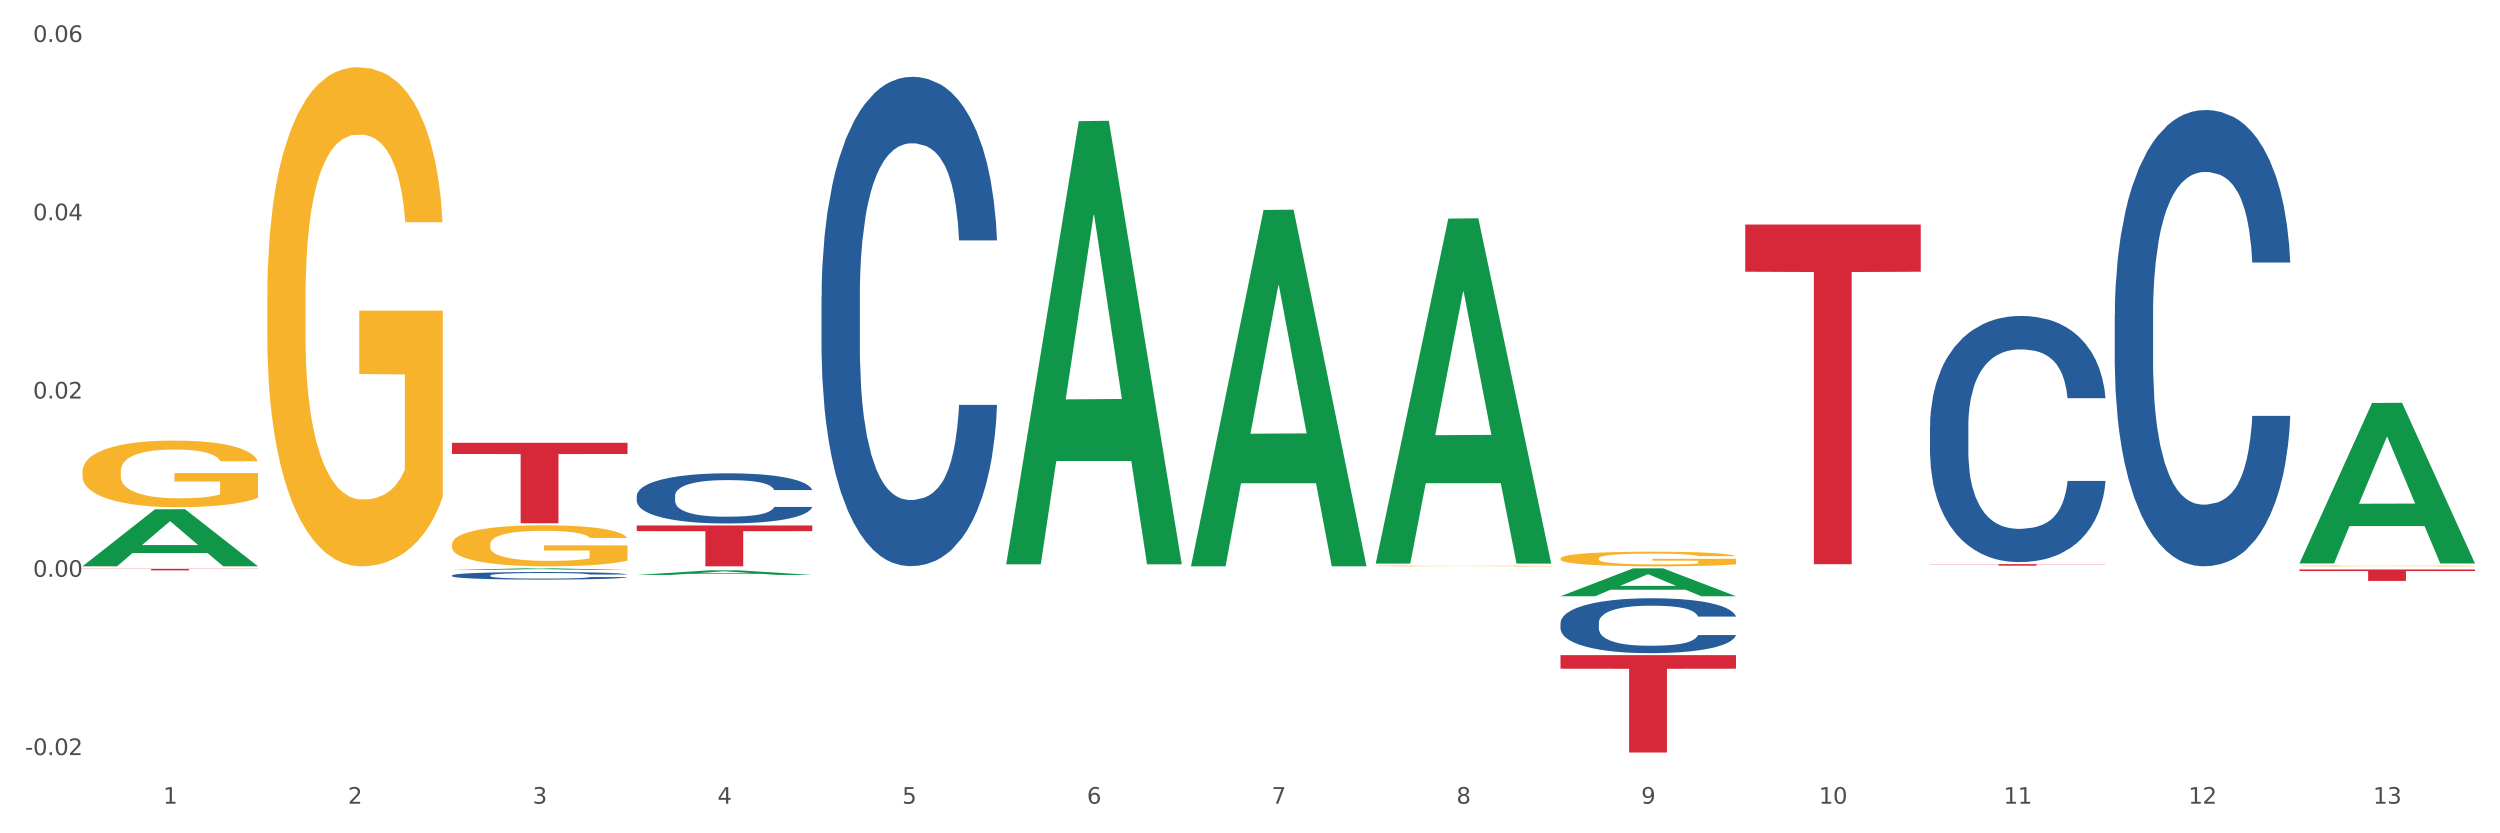 <?xml version="1.0" encoding="utf-8" standalone="no"?>
<!DOCTYPE svg PUBLIC "-//W3C//DTD SVG 1.1//EN"
  "http://www.w3.org/Graphics/SVG/1.1/DTD/svg11.dtd">
<svg xmlns:xlink="http://www.w3.org/1999/xlink" width="1080pt" height="360pt" viewBox="0 0 1080 360" xmlns="http://www.w3.org/2000/svg" version="1.1">
 <rect x="0" y="0" width="1080" height="360" fill="#333333" stroke="none"/>
 <defs>
  <style type="text/css">*{stroke-linejoin: round; stroke-linecap: butt}</style>
 </defs>
 <g id="figure_1">
  <g id="patch_1">
   <path d="M 0 360 
L 1080 360 
L 1080 0 
L 0 0 
z
" style="fill: #ffffff; stroke: #ffffff; stroke-linejoin: miter"/>
  </g>
  <g id="axes_1">
   <g id="matplotlib.axis_1">
    <g id="xtick_1">
     <g id="text_1">
      <!-- 1 -->
      <g style="fill: #4d4d4d" transform="translate(70.495 347.204) scale(0.096 -0.096)">
       <defs>
        <path id="DejaVuSans-31" d="M 794 531 
L 1825 531 
L 1825 4091 
L 703 3866 
L 703 4441 
L 1819 4666 
L 2450 4666 
L 2450 531 
L 3481 531 
L 3481 0 
L 794 0 
L 794 531 
z
" transform="scale(0.016)"/>
       </defs>
       <use xlink:href="#DejaVuSans-31"/>
      </g>
     </g>
    </g>
    <g id="xtick_2">
     <g id="text_2">
      <!-- 2 -->
      <g style="fill: #4d4d4d" transform="translate(150.307 347.204) scale(0.096 -0.096)">
       <defs>
        <path id="DejaVuSans-32" d="M 1228 531 
L 3431 531 
L 3431 0 
L 469 0 
L 469 531 
Q 828 903 1448 1529 
Q 2069 2156 2228 2338 
Q 2531 2678 2651 2914 
Q 2772 3150 2772 3378 
Q 2772 3750 2511 3984 
Q 2250 4219 1831 4219 
Q 1534 4219 1204 4116 
Q 875 4013 500 3803 
L 500 4441 
Q 881 4594 1212 4672 
Q 1544 4750 1819 4750 
Q 2544 4750 2975 4387 
Q 3406 4025 3406 3419 
Q 3406 3131 3298 2873 
Q 3191 2616 2906 2266 
Q 2828 2175 2409 1742 
Q 1991 1309 1228 531 
z
" transform="scale(0.016)"/>
       </defs>
       <use xlink:href="#DejaVuSans-32"/>
      </g>
     </g>
    </g>
    <g id="xtick_3">
     <g id="text_3">
      <!-- 3 -->
      <g style="fill: #4d4d4d" transform="translate(230.118 347.204) scale(0.096 -0.096)">
       <defs>
        <path id="DejaVuSans-33" d="M 2597 2516 
Q 3050 2419 3304 2112 
Q 3559 1806 3559 1356 
Q 3559 666 3084 287 
Q 2609 -91 1734 -91 
Q 1441 -91 1130 -33 
Q 819 25 488 141 
L 488 750 
Q 750 597 1062 519 
Q 1375 441 1716 441 
Q 2309 441 2620 675 
Q 2931 909 2931 1356 
Q 2931 1769 2642 2001 
Q 2353 2234 1838 2234 
L 1294 2234 
L 1294 2753 
L 1863 2753 
Q 2328 2753 2575 2939 
Q 2822 3125 2822 3475 
Q 2822 3834 2567 4026 
Q 2313 4219 1838 4219 
Q 1578 4219 1281 4162 
Q 984 4106 628 3988 
L 628 4550 
Q 988 4650 1302 4700 
Q 1616 4750 1894 4750 
Q 2613 4750 3031 4423 
Q 3450 4097 3450 3541 
Q 3450 3153 3228 2886 
Q 3006 2619 2597 2516 
z
" transform="scale(0.016)"/>
       </defs>
       <use xlink:href="#DejaVuSans-33"/>
      </g>
     </g>
    </g>
    <g id="xtick_4">
     <g id="text_4">
      <!-- 4 -->
      <g style="fill: #4d4d4d" transform="translate(309.93 347.204) scale(0.096 -0.096)">
       <defs>
        <path id="DejaVuSans-34" d="M 2419 4116 
L 825 1625 
L 2419 1625 
L 2419 4116 
z
M 2253 4666 
L 3047 4666 
L 3047 1625 
L 3713 1625 
L 3713 1100 
L 3047 1100 
L 3047 0 
L 2419 0 
L 2419 1100 
L 313 1100 
L 313 1709 
L 2253 4666 
z
" transform="scale(0.016)"/>
       </defs>
       <use xlink:href="#DejaVuSans-34"/>
      </g>
     </g>
    </g>
    <g id="xtick_5">
     <g id="text_5">
      <!-- 5 -->
      <g style="fill: #4d4d4d" transform="translate(389.742 347.204) scale(0.096 -0.096)">
       <defs>
        <path id="DejaVuSans-35" d="M 691 4666 
L 3169 4666 
L 3169 4134 
L 1269 4134 
L 1269 2991 
Q 1406 3038 1543 3061 
Q 1681 3084 1819 3084 
Q 2600 3084 3056 2656 
Q 3513 2228 3513 1497 
Q 3513 744 3044 326 
Q 2575 -91 1722 -91 
Q 1428 -91 1123 -41 
Q 819 9 494 109 
L 494 744 
Q 775 591 1075 516 
Q 1375 441 1709 441 
Q 2250 441 2565 725 
Q 2881 1009 2881 1497 
Q 2881 1984 2565 2268 
Q 2250 2553 1709 2553 
Q 1456 2553 1204 2497 
Q 953 2441 691 2322 
L 691 4666 
z
" transform="scale(0.016)"/>
       </defs>
       <use xlink:href="#DejaVuSans-35"/>
      </g>
     </g>
    </g>
    <g id="xtick_6">
     <g id="text_6">
      <!-- 6 -->
      <g style="fill: #4d4d4d" transform="translate(469.554 347.204) scale(0.096 -0.096)">
       <defs>
        <path id="DejaVuSans-36" d="M 2113 2584 
Q 1688 2584 1439 2293 
Q 1191 2003 1191 1497 
Q 1191 994 1439 701 
Q 1688 409 2113 409 
Q 2538 409 2786 701 
Q 3034 994 3034 1497 
Q 3034 2003 2786 2293 
Q 2538 2584 2113 2584 
z
M 3366 4563 
L 3366 3988 
Q 3128 4100 2886 4159 
Q 2644 4219 2406 4219 
Q 1781 4219 1451 3797 
Q 1122 3375 1075 2522 
Q 1259 2794 1537 2939 
Q 1816 3084 2150 3084 
Q 2853 3084 3261 2657 
Q 3669 2231 3669 1497 
Q 3669 778 3244 343 
Q 2819 -91 2113 -91 
Q 1303 -91 875 529 
Q 447 1150 447 2328 
Q 447 3434 972 4092 
Q 1497 4750 2381 4750 
Q 2619 4750 2861 4703 
Q 3103 4656 3366 4563 
z
" transform="scale(0.016)"/>
       </defs>
       <use xlink:href="#DejaVuSans-36"/>
      </g>
     </g>
    </g>
    <g id="xtick_7">
     <g id="text_7">
      <!-- 7 -->
      <g style="fill: #4d4d4d" transform="translate(549.365 347.204) scale(0.096 -0.096)">
       <defs>
        <path id="DejaVuSans-37" d="M 525 4666 
L 3525 4666 
L 3525 4397 
L 1831 0 
L 1172 0 
L 2766 4134 
L 525 4134 
L 525 4666 
z
" transform="scale(0.016)"/>
       </defs>
       <use xlink:href="#DejaVuSans-37"/>
      </g>
     </g>
    </g>
    <g id="xtick_8">
     <g id="text_8">
      <!-- 8 -->
      <g style="fill: #4d4d4d" transform="translate(629.177 347.204) scale(0.096 -0.096)">
       <defs>
        <path id="DejaVuSans-38" d="M 2034 2216 
Q 1584 2216 1326 1975 
Q 1069 1734 1069 1313 
Q 1069 891 1326 650 
Q 1584 409 2034 409 
Q 2484 409 2743 651 
Q 3003 894 3003 1313 
Q 3003 1734 2745 1975 
Q 2488 2216 2034 2216 
z
M 1403 2484 
Q 997 2584 770 2862 
Q 544 3141 544 3541 
Q 544 4100 942 4425 
Q 1341 4750 2034 4750 
Q 2731 4750 3128 4425 
Q 3525 4100 3525 3541 
Q 3525 3141 3298 2862 
Q 3072 2584 2669 2484 
Q 3125 2378 3379 2068 
Q 3634 1759 3634 1313 
Q 3634 634 3220 271 
Q 2806 -91 2034 -91 
Q 1263 -91 848 271 
Q 434 634 434 1313 
Q 434 1759 690 2068 
Q 947 2378 1403 2484 
z
M 1172 3481 
Q 1172 3119 1398 2916 
Q 1625 2713 2034 2713 
Q 2441 2713 2670 2916 
Q 2900 3119 2900 3481 
Q 2900 3844 2670 4047 
Q 2441 4250 2034 4250 
Q 1625 4250 1398 4047 
Q 1172 3844 1172 3481 
z
" transform="scale(0.016)"/>
       </defs>
       <use xlink:href="#DejaVuSans-38"/>
      </g>
     </g>
    </g>
    <g id="xtick_9">
     <g id="text_9">
      <!-- 9 -->
      <g style="fill: #4d4d4d" transform="translate(708.989 347.204) scale(0.096 -0.096)">
       <defs>
        <path id="DejaVuSans-39" d="M 703 97 
L 703 672 
Q 941 559 1184 500 
Q 1428 441 1663 441 
Q 2288 441 2617 861 
Q 2947 1281 2994 2138 
Q 2813 1869 2534 1725 
Q 2256 1581 1919 1581 
Q 1219 1581 811 2004 
Q 403 2428 403 3163 
Q 403 3881 828 4315 
Q 1253 4750 1959 4750 
Q 2769 4750 3195 4129 
Q 3622 3509 3622 2328 
Q 3622 1225 3098 567 
Q 2575 -91 1691 -91 
Q 1453 -91 1209 -44 
Q 966 3 703 97 
z
M 1959 2075 
Q 2384 2075 2632 2365 
Q 2881 2656 2881 3163 
Q 2881 3666 2632 3958 
Q 2384 4250 1959 4250 
Q 1534 4250 1286 3958 
Q 1038 3666 1038 3163 
Q 1038 2656 1286 2365 
Q 1534 2075 1959 2075 
z
" transform="scale(0.016)"/>
       </defs>
       <use xlink:href="#DejaVuSans-39"/>
      </g>
     </g>
    </g>
    <g id="xtick_10">
     <g id="text_10">
      <!-- 10 -->
      <g style="fill: #4d4d4d" transform="translate(785.746 347.204) scale(0.096 -0.096)">
       <defs>
        <path id="DejaVuSans-30" d="M 2034 4250 
Q 1547 4250 1301 3770 
Q 1056 3291 1056 2328 
Q 1056 1369 1301 889 
Q 1547 409 2034 409 
Q 2525 409 2770 889 
Q 3016 1369 3016 2328 
Q 3016 3291 2770 3770 
Q 2525 4250 2034 4250 
z
M 2034 4750 
Q 2819 4750 3233 4129 
Q 3647 3509 3647 2328 
Q 3647 1150 3233 529 
Q 2819 -91 2034 -91 
Q 1250 -91 836 529 
Q 422 1150 422 2328 
Q 422 3509 836 4129 
Q 1250 4750 2034 4750 
z
" transform="scale(0.016)"/>
       </defs>
       <use xlink:href="#DejaVuSans-31"/>
       <use xlink:href="#DejaVuSans-30" transform="translate(63.623 0)"/>
      </g>
     </g>
    </g>
    <g id="xtick_11">
     <g id="text_11">
      <!-- 11 -->
      <g style="fill: #4d4d4d" transform="translate(865.558 347.204) scale(0.096 -0.096)">
       <use xlink:href="#DejaVuSans-31"/>
       <use xlink:href="#DejaVuSans-31" transform="translate(63.623 0)"/>
      </g>
     </g>
    </g>
    <g id="xtick_12">
     <g id="text_12">
      <!-- 12 -->
      <g style="fill: #4d4d4d" transform="translate(945.37 347.204) scale(0.096 -0.096)">
       <use xlink:href="#DejaVuSans-31"/>
       <use xlink:href="#DejaVuSans-32" transform="translate(63.623 0)"/>
      </g>
     </g>
    </g>
    <g id="xtick_13">
     <g id="text_13">
      <!-- 13 -->
      <g style="fill: #4d4d4d" transform="translate(1025.181 347.204) scale(0.096 -0.096)">
       <use xlink:href="#DejaVuSans-31"/>
       <use xlink:href="#DejaVuSans-33" transform="translate(63.623 0)"/>
      </g>
     </g>
    </g>
    <g id="xtick_14"/>
    <g id="xtick_15"/>
    <g id="xtick_16"/>
    <g id="xtick_17"/>
    <g id="xtick_18"/>
    <g id="xtick_19"/>
    <g id="xtick_20"/>
    <g id="xtick_21"/>
    <g id="xtick_22"/>
    <g id="xtick_23"/>
    <g id="xtick_24"/>
    <g id="xtick_25"/>
   </g>
   <g id="matplotlib.axis_2">
    <g id="ytick_1">
     <g id="text_14">
      <!-- -0.02 -->
      <g style="fill: #4d4d4d" transform="translate(10.8 326.187) scale(0.096 -0.096)">
       <defs>
        <path id="DejaVuSans-2d" d="M 313 2009 
L 1997 2009 
L 1997 1497 
L 313 1497 
L 313 2009 
z
" transform="scale(0.016)"/>
        <path id="DejaVuSans-2e" d="M 684 794 
L 1344 794 
L 1344 0 
L 684 0 
L 684 794 
z
" transform="scale(0.016)"/>
       </defs>
       <use xlink:href="#DejaVuSans-2d"/>
       <use xlink:href="#DejaVuSans-30" transform="translate(36.084 0)"/>
       <use xlink:href="#DejaVuSans-2e" transform="translate(99.707 0)"/>
       <use xlink:href="#DejaVuSans-30" transform="translate(131.494 0)"/>
       <use xlink:href="#DejaVuSans-32" transform="translate(195.117 0)"/>
      </g>
     </g>
    </g>
    <g id="ytick_2">
     <g id="text_15">
      <!-- 0.00 -->
      <g style="fill: #4d4d4d" transform="translate(14.264 249.174) scale(0.096 -0.096)">
       <use xlink:href="#DejaVuSans-30"/>
       <use xlink:href="#DejaVuSans-2e" transform="translate(63.623 0)"/>
       <use xlink:href="#DejaVuSans-30" transform="translate(95.41 0)"/>
       <use xlink:href="#DejaVuSans-30" transform="translate(159.033 0)"/>
      </g>
     </g>
    </g>
    <g id="ytick_3">
     <g id="text_16">
      <!-- 0.02 -->
      <g style="fill: #4d4d4d" transform="translate(14.264 172.16) scale(0.096 -0.096)">
       <use xlink:href="#DejaVuSans-30"/>
       <use xlink:href="#DejaVuSans-2e" transform="translate(63.623 0)"/>
       <use xlink:href="#DejaVuSans-30" transform="translate(95.41 0)"/>
       <use xlink:href="#DejaVuSans-32" transform="translate(159.033 0)"/>
      </g>
     </g>
    </g>
    <g id="ytick_4">
     <g id="text_17">
      <!-- 0.04 -->
      <g style="fill: #4d4d4d" transform="translate(14.264 95.146) scale(0.096 -0.096)">
       <use xlink:href="#DejaVuSans-30"/>
       <use xlink:href="#DejaVuSans-2e" transform="translate(63.623 0)"/>
       <use xlink:href="#DejaVuSans-30" transform="translate(95.41 0)"/>
       <use xlink:href="#DejaVuSans-34" transform="translate(159.033 0)"/>
      </g>
     </g>
    </g>
    <g id="ytick_5">
     <g id="text_18">
      <!-- 0.06 -->
      <g style="fill: #4d4d4d" transform="translate(14.264 18.132) scale(0.096 -0.096)">
       <use xlink:href="#DejaVuSans-30"/>
       <use xlink:href="#DejaVuSans-2e" transform="translate(63.623 0)"/>
       <use xlink:href="#DejaVuSans-30" transform="translate(95.41 0)"/>
       <use xlink:href="#DejaVuSans-36" transform="translate(159.033 0)"/>
      </g>
     </g>
    </g>
    <g id="ytick_6"/>
    <g id="ytick_7"/>
    <g id="ytick_8"/>
    <g id="ytick_9"/>
   </g>
   <g id="PolyCollection_1">
    <path d="M 35.639 244.614 
L 35.717 244.591 
L 66.983 220.003 
L 79.959 219.98 
L 111.46 244.66 
L 96.452 244.66 
L 89.651 238.913 
L 57.369 238.913 
L 57.134 239.006 
L 50.568 244.66 
L 35.639 244.66 
L 35.639 244.614 
L 61.433 235.484 
L 85.587 235.46 
L 73.627 225.241 
L 73.471 225.194 
L 73.315 225.264 
L 61.355 235.46 
L 61.433 235.484 
L 35.639 244.614 
z
" clip-path="url(#paefe284e3d)" style="fill: #109648"/>
    <path d="M 354.885 128.173 
L 354.975 127.98 
L 354.975 122.574 
L 355.244 115.238 
L 356.23 101.724 
L 357.484 91.492 
L 359.635 79.522 
L 360.8 74.503 
L 362.324 68.904 
L 365.461 59.83 
L 369.046 52.108 
L 371.555 47.861 
L 373.437 45.158 
L 377.65 40.331 
L 380.069 38.208 
L 382.579 36.47 
L 384.73 35.312 
L 388.315 33.96 
L 391.183 33.381 
L 394.499 33.188 
L 397.277 33.381 
L 400.952 34.153 
L 406.329 36.47 
L 408.39 37.822 
L 411.169 40.138 
L 414.037 43.227 
L 416.367 46.316 
L 419.055 50.756 
L 421.834 56.548 
L 424.522 63.884 
L 426.405 70.641 
L 427.928 77.785 
L 429.272 86.472 
L 430.258 95.932 
L 430.706 103.847 
L 414.305 103.847 
L 413.857 96.704 
L 412.961 88.982 
L 412.065 83.769 
L 411.079 79.522 
L 409.555 74.696 
L 408.211 71.607 
L 405.97 67.939 
L 403.909 65.622 
L 402.206 64.271 
L 400.145 63.112 
L 395.753 61.954 
L 392.617 61.954 
L 390.645 62.34 
L 388.225 63.305 
L 386.164 64.657 
L 383.744 66.973 
L 381.862 69.483 
L 379.98 72.765 
L 378.904 75.082 
L 377.291 79.329 
L 376.216 82.804 
L 374.782 88.789 
L 373.975 93.036 
L 372.541 104.04 
L 371.914 112.149 
L 371.645 117.748 
L 371.466 123.925 
L 371.466 154.043 
L 372.003 167.557 
L 372.451 173.348 
L 373.168 179.912 
L 374.513 188.407 
L 376.484 196.708 
L 378.546 202.693 
L 380.249 206.361 
L 381.862 209.064 
L 383.475 211.188 
L 385.447 213.118 
L 387.06 214.277 
L 389.48 215.435 
L 392.348 216.014 
L 394.588 216.014 
L 399.159 215.049 
L 401.22 214.084 
L 403.192 212.732 
L 405.343 210.609 
L 407.046 208.292 
L 408.032 206.554 
L 409.645 202.886 
L 410.9 199.025 
L 411.975 194.585 
L 412.692 190.724 
L 413.499 184.932 
L 414.126 178.368 
L 414.305 174.893 
L 430.706 174.893 
L 430.348 181.843 
L 429.721 188.6 
L 428.466 197.674 
L 427.48 202.886 
L 425.956 209.257 
L 424.343 214.663 
L 422.103 220.648 
L 420.041 225.088 
L 417.89 228.949 
L 415.56 232.424 
L 411.348 237.251 
L 409.824 238.602 
L 406.598 240.919 
L 404.088 242.27 
L 400.414 243.621 
L 396.65 244.394 
L 392.706 244.587 
L 389.211 244.201 
L 385.357 243.042 
L 382.937 241.884 
L 380.249 240.146 
L 377.112 237.444 
L 374.154 234.162 
L 371.376 230.3 
L 368.777 225.86 
L 366.357 220.841 
L 363.22 212.539 
L 360.89 204.431 
L 359.187 196.901 
L 358.022 190.531 
L 356.857 182.422 
L 356.23 176.823 
L 355.244 163.309 
L 354.885 150.761 
L 354.885 128.173 
z
" clip-path="url(#paefe284e3d)" style="fill: #255c99"/>
    <path d="M 674.132 269.101 
L 674.222 269.079 
L 674.222 268.473 
L 674.491 267.65 
L 675.476 266.133 
L 676.731 264.985 
L 678.882 263.642 
L 680.047 263.079 
L 681.571 262.45 
L 684.708 261.432 
L 688.293 260.566 
L 690.802 260.089 
L 692.684 259.786 
L 696.896 259.244 
L 699.316 259.006 
L 701.826 258.811 
L 703.977 258.681 
L 707.561 258.529 
L 710.429 258.464 
L 713.745 258.443 
L 716.524 258.464 
L 720.198 258.551 
L 725.576 258.811 
L 727.637 258.963 
L 730.415 259.223 
L 733.283 259.569 
L 735.614 259.916 
L 738.302 260.414 
L 741.081 261.064 
L 743.769 261.887 
L 745.651 262.645 
L 747.175 263.447 
L 748.519 264.422 
L 749.505 265.483 
L 749.953 266.372 
L 733.552 266.372 
L 733.104 265.57 
L 732.208 264.703 
L 731.312 264.119 
L 730.326 263.642 
L 728.802 263.1 
L 727.458 262.754 
L 725.217 262.342 
L 723.156 262.082 
L 721.453 261.931 
L 719.392 261.801 
L 715 261.671 
L 711.863 261.671 
L 709.892 261.714 
L 707.472 261.822 
L 705.411 261.974 
L 702.991 262.234 
L 701.109 262.515 
L 699.227 262.884 
L 698.151 263.144 
L 696.538 263.62 
L 695.462 264.01 
L 694.028 264.682 
L 693.222 265.158 
L 691.788 266.393 
L 691.16 267.303 
L 690.892 267.931 
L 690.712 268.625 
L 690.712 272.004 
L 691.25 273.52 
L 691.698 274.17 
L 692.415 274.907 
L 693.76 275.86 
L 695.731 276.792 
L 697.793 277.463 
L 699.495 277.875 
L 701.109 278.178 
L 702.722 278.416 
L 704.694 278.633 
L 706.307 278.763 
L 708.727 278.893 
L 711.595 278.958 
L 713.835 278.958 
L 718.406 278.85 
L 720.467 278.741 
L 722.439 278.59 
L 724.59 278.351 
L 726.293 278.091 
L 727.279 277.896 
L 728.892 277.485 
L 730.147 277.052 
L 731.222 276.553 
L 731.939 276.12 
L 732.746 275.47 
L 733.373 274.734 
L 733.552 274.344 
L 749.953 274.344 
L 749.595 275.124 
L 748.967 275.882 
L 747.713 276.9 
L 746.727 277.485 
L 745.203 278.2 
L 743.59 278.806 
L 741.349 279.478 
L 739.288 279.976 
L 737.137 280.409 
L 734.807 280.799 
L 730.595 281.341 
L 729.071 281.493 
L 725.845 281.753 
L 723.335 281.904 
L 719.661 282.056 
L 715.896 282.142 
L 711.953 282.164 
L 708.458 282.121 
L 704.604 281.991 
L 702.184 281.861 
L 699.495 281.666 
L 696.359 281.363 
L 693.401 280.994 
L 690.623 280.561 
L 688.024 280.063 
L 685.604 279.5 
L 682.467 278.568 
L 680.137 277.658 
L 678.434 276.813 
L 677.269 276.098 
L 676.104 275.189 
L 675.476 274.56 
L 674.491 273.044 
L 674.132 271.636 
L 674.132 269.101 
z
" clip-path="url(#paefe284e3d)" style="fill: #255c99"/>
    <path d="M 833.755 184.27 
L 833.845 184.173 
L 833.845 181.454 
L 834.114 177.764 
L 835.1 170.966 
L 836.355 165.819 
L 838.506 159.798 
L 839.671 157.273 
L 841.194 154.457 
L 844.331 149.892 
L 847.916 146.008 
L 850.425 143.871 
L 852.307 142.512 
L 856.52 140.084 
L 858.94 139.016 
L 861.449 138.142 
L 863.6 137.559 
L 867.185 136.879 
L 870.053 136.588 
L 873.369 136.491 
L 876.147 136.588 
L 879.822 136.976 
L 885.199 138.142 
L 887.26 138.821 
L 890.039 139.987 
L 892.907 141.541 
L 895.237 143.094 
L 897.926 145.328 
L 900.704 148.241 
L 903.393 151.932 
L 905.275 155.331 
L 906.798 158.924 
L 908.143 163.294 
L 909.128 168.052 
L 909.577 172.034 
L 893.176 172.034 
L 892.727 168.441 
L 891.831 164.556 
L 890.935 161.934 
L 889.949 159.798 
L 888.426 157.37 
L 887.081 155.816 
L 884.841 153.971 
L 882.779 152.806 
L 881.076 152.126 
L 879.015 151.543 
L 874.624 150.961 
L 871.487 150.961 
L 869.515 151.155 
L 867.095 151.64 
L 865.034 152.32 
L 862.614 153.485 
L 860.732 154.748 
L 858.85 156.399 
L 857.774 157.564 
L 856.161 159.701 
L 855.086 161.449 
L 853.652 164.459 
L 852.845 166.596 
L 851.411 172.131 
L 850.784 176.21 
L 850.515 179.026 
L 850.336 182.134 
L 850.336 197.283 
L 850.873 204.081 
L 851.322 206.995 
L 852.039 210.297 
L 853.383 214.569 
L 855.355 218.745 
L 857.416 221.756 
L 859.119 223.601 
L 860.732 224.961 
L 862.345 226.029 
L 864.317 227 
L 865.93 227.583 
L 868.35 228.165 
L 871.218 228.457 
L 873.459 228.457 
L 878.029 227.971 
L 880.091 227.485 
L 882.062 226.806 
L 884.213 225.737 
L 885.916 224.572 
L 886.902 223.698 
L 888.515 221.853 
L 889.77 219.911 
L 890.845 217.677 
L 891.562 215.735 
L 892.369 212.821 
L 892.996 209.52 
L 893.176 207.772 
L 909.577 207.772 
L 909.218 211.268 
L 908.591 214.667 
L 907.336 219.231 
L 906.35 221.853 
L 904.827 225.058 
L 903.213 227.777 
L 900.973 230.787 
L 898.911 233.021 
L 896.761 234.963 
L 894.43 236.711 
L 890.218 239.139 
L 888.694 239.819 
L 885.468 240.984 
L 882.959 241.664 
L 879.284 242.344 
L 875.52 242.732 
L 871.576 242.829 
L 868.081 242.635 
L 864.227 242.052 
L 861.808 241.47 
L 859.119 240.596 
L 855.982 239.236 
L 853.024 237.585 
L 850.246 235.643 
L 847.647 233.409 
L 845.227 230.884 
L 842.09 226.709 
L 839.76 222.63 
L 838.057 218.842 
L 836.892 215.638 
L 835.727 211.559 
L 835.1 208.743 
L 834.114 201.945 
L 833.755 195.632 
L 833.755 184.27 
z
" clip-path="url(#paefe284e3d)" style="fill: #255c99"/>
    <path d="M 913.567 136.09 
L 913.657 135.91 
L 913.657 130.869 
L 913.926 124.028 
L 914.912 111.426 
L 916.166 101.885 
L 918.317 90.723 
L 919.482 86.042 
L 921.006 80.821 
L 924.143 72.36 
L 927.728 65.159 
L 930.237 61.199 
L 932.119 58.678 
L 936.331 54.178 
L 938.751 52.197 
L 941.261 50.577 
L 943.412 49.497 
L 946.997 48.237 
L 949.865 47.697 
L 953.181 47.517 
L 955.959 47.697 
L 959.633 48.417 
L 965.011 50.577 
L 967.072 51.837 
L 969.85 53.997 
L 972.718 56.878 
L 975.049 59.758 
L 977.737 63.899 
L 980.516 69.3 
L 983.204 76.141 
L 985.086 82.442 
L 986.61 89.103 
L 987.954 97.204 
L 988.94 106.025 
L 989.388 113.406 
L 972.987 113.406 
L 972.539 106.745 
L 971.643 99.544 
L 970.747 94.683 
L 969.761 90.723 
L 968.237 86.222 
L 966.893 83.342 
L 964.652 79.921 
L 962.591 77.761 
L 960.888 76.501 
L 958.827 75.421 
L 954.435 74.34 
L 951.298 74.34 
L 949.327 74.701 
L 946.907 75.601 
L 944.846 76.861 
L 942.426 79.021 
L 940.544 81.361 
L 938.662 84.422 
L 937.586 86.582 
L 935.973 90.543 
L 934.897 93.783 
L 933.464 99.364 
L 932.657 103.325 
L 931.223 113.586 
L 930.596 121.147 
L 930.327 126.368 
L 930.147 132.129 
L 930.147 160.213 
L 930.685 172.815 
L 931.133 178.216 
L 931.85 184.337 
L 933.195 192.258 
L 935.166 199.999 
L 937.228 205.58 
L 938.931 209 
L 940.544 211.521 
L 942.157 213.501 
L 944.129 215.301 
L 945.742 216.381 
L 948.162 217.461 
L 951.03 218.002 
L 953.27 218.002 
L 957.841 217.101 
L 959.902 216.201 
L 961.874 214.941 
L 964.025 212.961 
L 965.728 210.8 
L 966.714 209.18 
L 968.327 205.76 
L 969.582 202.159 
L 970.657 198.019 
L 971.374 194.418 
L 972.181 189.017 
L 972.808 182.896 
L 972.987 179.656 
L 989.388 179.656 
L 989.03 186.137 
L 988.402 192.438 
L 987.148 200.899 
L 986.162 205.76 
L 984.638 211.701 
L 983.025 216.741 
L 980.784 222.322 
L 978.723 226.463 
L 976.572 230.063 
L 974.242 233.304 
L 970.03 237.804 
L 968.506 239.065 
L 965.28 241.225 
L 962.77 242.485 
L 959.096 243.745 
L 955.332 244.465 
L 951.388 244.645 
L 947.893 244.285 
L 944.039 243.205 
L 941.619 242.125 
L 938.931 240.505 
L 935.794 237.984 
L 932.836 234.924 
L 930.058 231.324 
L 927.459 227.183 
L 925.039 222.502 
L 921.902 214.761 
L 919.572 207.2 
L 917.869 200.179 
L 916.704 194.238 
L 915.539 186.677 
L 914.912 181.456 
L 913.926 168.854 
L 913.567 157.153 
L 913.567 136.09 
z
" clip-path="url(#paefe284e3d)" style="fill: #255c99"/>
    <path d="M 115.45 128.676 
L 115.54 128.479 
L 115.54 121.39 
L 115.719 115.286 
L 116.614 100.517 
L 117.957 88.308 
L 118.941 81.81 
L 119.926 76.493 
L 121.09 71.176 
L 122.522 65.663 
L 125.118 57.589 
L 126.729 53.454 
L 128.699 49.121 
L 132.279 42.82 
L 134.875 39.276 
L 137.561 36.322 
L 141.947 32.777 
L 144.812 31.202 
L 147.855 30.02 
L 151.526 29.233 
L 154.301 29.036 
L 160.388 29.627 
L 165.58 31.399 
L 168.086 32.777 
L 171.309 35.14 
L 173.01 36.716 
L 175.785 39.866 
L 178.649 44.002 
L 180.619 47.546 
L 183.573 54.241 
L 185.811 60.937 
L 187.87 69.207 
L 188.944 74.918 
L 189.75 80.234 
L 190.466 86.339 
L 191.182 95.988 
L 175.069 95.988 
L 174.442 89.096 
L 173.457 82.597 
L 172.025 76.296 
L 170.772 72.358 
L 168.623 67.435 
L 166.654 64.284 
L 164.595 61.921 
L 162.089 59.952 
L 160.119 58.967 
L 157.344 58.18 
L 151.884 58.377 
L 148.214 59.952 
L 145.707 61.921 
L 144.096 63.693 
L 142.663 65.663 
L 141.052 68.419 
L 139.172 72.555 
L 137.83 76.296 
L 136.487 81.022 
L 135.413 85.748 
L 134.428 91.262 
L 133.622 97.169 
L 132.996 103.274 
L 132.458 110.757 
L 132.011 123.162 
L 132.011 150.14 
L 132.19 156.245 
L 132.638 164.318 
L 133.175 170.423 
L 134.07 177.709 
L 134.875 182.631 
L 136.397 189.72 
L 138.098 195.628 
L 139.441 199.369 
L 140.784 202.52 
L 143.111 206.852 
L 145.707 210.397 
L 147.945 212.563 
L 150.989 214.532 
L 153.047 215.32 
L 154.838 215.714 
L 159.224 215.714 
L 162.357 215.123 
L 165.848 213.744 
L 168.534 211.972 
L 170.772 209.806 
L 173.278 206.262 
L 174.89 202.914 
L 174.89 161.758 
L 155.196 161.561 
L 155.196 134.19 
L 191.271 134.19 
L 191.271 214.532 
L 189.75 218.667 
L 188.049 222.409 
L 186.258 225.756 
L 183.573 229.892 
L 180.35 233.83 
L 177.486 236.587 
L 174.442 238.95 
L 170.861 241.116 
L 166.206 243.085 
L 163.342 243.873 
L 159.761 244.464 
L 155.554 244.66 
L 151.884 244.267 
L 148.303 243.282 
L 144.543 241.51 
L 140.873 238.95 
L 138.098 236.39 
L 135.323 233.239 
L 132.369 229.104 
L 130.042 225.166 
L 128.251 221.621 
L 126.282 217.092 
L 124.133 211.184 
L 122.522 205.868 
L 121.09 200.354 
L 119.568 193.265 
L 118.494 187.161 
L 117.42 179.481 
L 116.793 173.77 
L 116.077 164.909 
L 115.54 152.503 
L 115.45 128.676 
z
" clip-path="url(#paefe284e3d)" style="fill: #f7b32b"/>
    <path d="M 195.262 235.119 
L 195.351 235.103 
L 195.351 234.52 
L 195.53 234.018 
L 196.426 232.803 
L 197.768 231.798 
L 198.753 231.264 
L 199.738 230.826 
L 200.901 230.389 
L 202.334 229.935 
L 204.93 229.271 
L 206.541 228.931 
L 208.51 228.575 
L 212.091 228.056 
L 214.687 227.765 
L 217.373 227.522 
L 221.759 227.23 
L 224.624 227.101 
L 227.667 227.003 
L 231.337 226.939 
L 234.112 226.922 
L 240.2 226.971 
L 245.392 227.117 
L 247.898 227.23 
L 251.121 227.425 
L 252.821 227.554 
L 255.597 227.813 
L 258.461 228.153 
L 260.43 228.445 
L 263.385 228.996 
L 265.622 229.547 
L 267.681 230.227 
L 268.756 230.697 
L 269.561 231.134 
L 270.277 231.636 
L 270.993 232.43 
L 254.88 232.43 
L 254.254 231.863 
L 253.269 231.329 
L 251.837 230.81 
L 250.584 230.486 
L 248.435 230.081 
L 246.466 229.822 
L 244.407 229.628 
L 241.9 229.466 
L 239.931 229.385 
L 237.156 229.32 
L 231.695 229.336 
L 228.025 229.466 
L 225.519 229.628 
L 223.907 229.773 
L 222.475 229.935 
L 220.864 230.162 
L 218.984 230.502 
L 217.641 230.81 
L 216.298 231.199 
L 215.224 231.588 
L 214.24 232.041 
L 213.434 232.527 
L 212.807 233.029 
L 212.27 233.645 
L 211.823 234.666 
L 211.823 236.885 
L 212.002 237.387 
L 212.449 238.051 
L 212.986 238.553 
L 213.881 239.153 
L 214.687 239.558 
L 216.209 240.141 
L 217.91 240.627 
L 219.253 240.935 
L 220.595 241.194 
L 222.923 241.55 
L 225.519 241.842 
L 227.757 242.02 
L 230.8 242.182 
L 232.859 242.247 
L 234.649 242.279 
L 239.036 242.279 
L 242.169 242.231 
L 245.66 242.117 
L 248.346 241.971 
L 250.584 241.793 
L 253.09 241.502 
L 254.701 241.226 
L 254.701 237.841 
L 235.008 237.824 
L 235.008 235.573 
L 271.083 235.573 
L 271.083 242.182 
L 269.561 242.522 
L 267.86 242.83 
L 266.07 243.105 
L 263.385 243.445 
L 260.162 243.769 
L 257.297 243.996 
L 254.254 244.191 
L 250.673 244.369 
L 246.018 244.531 
L 243.154 244.596 
L 239.573 244.644 
L 235.366 244.66 
L 231.695 244.628 
L 228.115 244.547 
L 224.355 244.401 
L 220.685 244.191 
L 217.91 243.98 
L 215.135 243.721 
L 212.181 243.381 
L 209.853 243.057 
L 208.063 242.765 
L 206.093 242.393 
L 203.945 241.907 
L 202.334 241.469 
L 200.901 241.016 
L 199.38 240.432 
L 198.305 239.93 
L 197.231 239.298 
L 196.605 238.829 
L 195.889 238.1 
L 195.351 237.079 
L 195.262 235.119 
z
" clip-path="url(#paefe284e3d)" style="fill: #f7b32b"/>
    <path d="M 434.697 244.653 
L 434.787 244.653 
L 434.787 244.652 
L 434.966 244.652 
L 435.861 244.651 
L 437.203 244.65 
L 438.188 244.65 
L 439.173 244.649 
L 440.337 244.649 
L 441.769 244.649 
L 444.365 244.648 
L 445.976 244.648 
L 447.946 244.648 
L 451.526 244.647 
L 454.122 244.647 
L 456.808 244.647 
L 461.194 244.647 
L 464.059 244.646 
L 467.102 244.646 
L 470.772 244.646 
L 473.547 244.646 
L 479.635 244.646 
L 484.827 244.646 
L 487.333 244.647 
L 490.556 244.647 
L 492.257 244.647 
L 495.032 244.647 
L 497.896 244.647 
L 499.866 244.647 
L 502.82 244.648 
L 505.058 244.648 
L 507.116 244.649 
L 508.191 244.649 
L 508.996 244.65 
L 509.712 244.65 
L 510.429 244.651 
L 494.315 244.651 
L 493.689 244.65 
L 492.704 244.65 
L 491.272 244.649 
L 490.019 244.649 
L 487.87 244.649 
L 485.901 244.649 
L 483.842 244.648 
L 481.335 244.648 
L 479.366 244.648 
L 476.591 244.648 
L 471.131 244.648 
L 467.46 244.648 
L 464.954 244.648 
L 463.343 244.649 
L 461.91 244.649 
L 460.299 244.649 
L 458.419 244.649 
L 457.076 244.649 
L 455.734 244.65 
L 454.659 244.65 
L 453.675 244.65 
L 452.869 244.651 
L 452.242 244.651 
L 451.705 244.652 
L 451.258 244.652 
L 451.258 244.654 
L 451.437 244.655 
L 451.884 244.655 
L 452.421 244.656 
L 453.317 244.656 
L 454.122 244.656 
L 455.644 244.657 
L 457.345 244.657 
L 458.688 244.657 
L 460.03 244.658 
L 462.358 244.658 
L 464.954 244.658 
L 467.192 244.658 
L 470.235 244.658 
L 472.294 244.658 
L 474.085 244.659 
L 478.471 244.659 
L 481.604 244.658 
L 485.095 244.658 
L 487.781 244.658 
L 490.019 244.658 
L 492.525 244.658 
L 494.136 244.658 
L 494.136 244.655 
L 474.443 244.655 
L 474.443 244.653 
L 510.518 244.653 
L 510.518 244.658 
L 508.996 244.659 
L 507.295 244.659 
L 505.505 244.659 
L 502.82 244.659 
L 499.597 244.66 
L 496.732 244.66 
L 493.689 244.66 
L 490.108 244.66 
L 485.453 244.66 
L 482.589 244.66 
L 479.008 244.66 
L 474.801 244.66 
L 471.131 244.66 
L 467.55 244.66 
L 463.79 244.66 
L 460.12 244.66 
L 457.345 244.66 
L 454.57 244.66 
L 451.616 244.659 
L 449.288 244.659 
L 447.498 244.659 
L 445.529 244.659 
L 443.38 244.658 
L 441.769 244.658 
L 440.337 244.658 
L 438.815 244.657 
L 437.741 244.657 
L 436.666 244.656 
L 436.04 244.656 
L 435.324 244.655 
L 434.787 244.654 
L 434.697 244.653 
z
" clip-path="url(#paefe284e3d)" style="fill: #f7b32b"/>
    <path d="M 594.32 244.484 
L 594.41 244.484 
L 594.41 244.473 
L 594.589 244.464 
L 595.484 244.441 
L 596.827 244.423 
L 597.812 244.413 
L 598.796 244.405 
L 599.96 244.397 
L 601.392 244.388 
L 603.988 244.376 
L 605.6 244.37 
L 607.569 244.363 
L 611.15 244.354 
L 613.746 244.348 
L 616.431 244.344 
L 620.817 244.339 
L 623.682 244.336 
L 626.726 244.334 
L 630.396 244.333 
L 633.171 244.333 
L 639.258 244.334 
L 644.45 244.336 
L 646.957 244.339 
L 650.179 244.342 
L 651.88 244.345 
L 654.655 244.349 
L 657.52 244.356 
L 659.489 244.361 
L 662.443 244.371 
L 664.681 244.381 
L 666.74 244.394 
L 667.814 244.403 
L 668.62 244.411 
L 669.336 244.42 
L 670.052 244.435 
L 653.939 244.435 
L 653.312 244.424 
L 652.328 244.414 
L 650.895 244.405 
L 649.642 244.399 
L 647.494 244.391 
L 645.524 244.386 
L 643.465 244.383 
L 640.959 244.38 
L 638.99 244.378 
L 636.214 244.377 
L 630.754 244.377 
L 627.084 244.38 
L 624.577 244.383 
L 622.966 244.386 
L 621.534 244.388 
L 619.922 244.393 
L 618.042 244.399 
L 616.7 244.405 
L 615.357 244.412 
L 614.283 244.419 
L 613.298 244.427 
L 612.492 244.436 
L 611.866 244.446 
L 611.329 244.457 
L 610.881 244.476 
L 610.881 244.517 
L 611.06 244.526 
L 611.508 244.538 
L 612.045 244.548 
L 612.94 244.559 
L 613.746 244.566 
L 615.267 244.577 
L 616.968 244.586 
L 618.311 244.592 
L 619.654 244.596 
L 621.981 244.603 
L 624.577 244.608 
L 626.815 244.612 
L 629.859 244.615 
L 631.918 244.616 
L 633.708 244.616 
L 638.094 244.616 
L 641.227 244.616 
L 644.719 244.613 
L 647.404 244.611 
L 649.642 244.607 
L 652.149 244.602 
L 653.76 244.597 
L 653.76 244.534 
L 634.066 244.534 
L 634.066 244.493 
L 670.142 244.493 
L 670.142 244.615 
L 668.62 244.621 
L 666.919 244.627 
L 665.129 244.632 
L 662.443 244.638 
L 659.22 244.644 
L 656.356 244.648 
L 653.312 244.652 
L 649.732 244.655 
L 645.077 244.658 
L 642.212 244.659 
L 638.631 244.66 
L 634.424 244.66 
L 630.754 244.66 
L 627.173 244.658 
L 623.413 244.656 
L 619.743 244.652 
L 616.968 244.648 
L 614.193 244.643 
L 611.239 244.637 
L 608.912 244.631 
L 607.121 244.625 
L 605.152 244.619 
L 603.004 244.61 
L 601.392 244.601 
L 599.96 244.593 
L 598.438 244.582 
L 597.364 244.573 
L 596.29 244.561 
L 595.663 244.553 
L 594.947 244.539 
L 594.41 244.52 
L 594.32 244.484 
z
" clip-path="url(#paefe284e3d)" style="fill: #f7b32b"/>
    <path d="M 674.132 241.251 
L 674.222 241.246 
L 674.222 241.037 
L 674.401 240.858 
L 675.296 240.424 
L 676.639 240.065 
L 677.623 239.874 
L 678.608 239.718 
L 679.772 239.561 
L 681.204 239.399 
L 683.8 239.162 
L 685.411 239.04 
L 687.381 238.913 
L 690.961 238.728 
L 693.557 238.624 
L 696.243 238.537 
L 700.629 238.433 
L 703.494 238.386 
L 706.537 238.352 
L 710.208 238.328 
L 712.983 238.323 
L 719.07 238.34 
L 724.262 238.392 
L 726.768 238.433 
L 729.991 238.502 
L 731.692 238.548 
L 734.467 238.641 
L 737.331 238.763 
L 739.301 238.867 
L 742.255 239.064 
L 744.493 239.26 
L 746.552 239.503 
L 747.626 239.671 
L 748.431 239.828 
L 749.148 240.007 
L 749.864 240.291 
L 733.751 240.291 
L 733.124 240.088 
L 732.139 239.897 
L 730.707 239.712 
L 729.454 239.596 
L 727.305 239.451 
L 725.336 239.359 
L 723.277 239.289 
L 720.771 239.231 
L 718.801 239.202 
L 716.026 239.179 
L 710.566 239.185 
L 706.895 239.231 
L 704.389 239.289 
L 702.778 239.341 
L 701.345 239.399 
L 699.734 239.48 
L 697.854 239.602 
L 696.511 239.712 
L 695.169 239.851 
L 694.094 239.99 
L 693.11 240.152 
L 692.304 240.325 
L 691.677 240.505 
L 691.14 240.725 
L 690.693 241.089 
L 690.693 241.882 
L 690.872 242.062 
L 691.319 242.299 
L 691.857 242.478 
L 692.752 242.693 
L 693.557 242.837 
L 695.079 243.046 
L 696.78 243.219 
L 698.123 243.329 
L 699.465 243.422 
L 701.793 243.549 
L 704.389 243.653 
L 706.627 243.717 
L 709.67 243.775 
L 711.729 243.798 
L 713.52 243.81 
L 717.906 243.81 
L 721.039 243.792 
L 724.53 243.752 
L 727.216 243.7 
L 729.454 243.636 
L 731.96 243.532 
L 733.572 243.433 
L 733.572 242.224 
L 713.878 242.218 
L 713.878 241.413 
L 749.953 241.413 
L 749.953 243.775 
L 748.431 243.896 
L 746.731 244.006 
L 744.94 244.105 
L 742.255 244.226 
L 739.032 244.342 
L 736.168 244.423 
L 733.124 244.493 
L 729.543 244.556 
L 724.888 244.614 
L 722.024 244.637 
L 718.443 244.655 
L 714.236 244.66 
L 710.566 244.649 
L 706.985 244.62 
L 703.225 244.568 
L 699.555 244.493 
L 696.78 244.417 
L 694.005 244.325 
L 691.051 244.203 
L 688.723 244.087 
L 686.933 243.983 
L 684.964 243.85 
L 682.815 243.676 
L 681.204 243.52 
L 679.772 243.358 
L 678.25 243.15 
L 677.176 242.97 
L 676.101 242.745 
L 675.475 242.577 
L 674.759 242.316 
L 674.222 241.952 
L 674.132 241.251 
z
" clip-path="url(#paefe284e3d)" style="fill: #f7b32b"/>
    <path d="M 993.379 244.46 
L 993.468 244.459 
L 993.468 244.447 
L 993.647 244.437 
L 994.543 244.411 
L 995.885 244.39 
L 996.87 244.379 
L 997.855 244.37 
L 999.018 244.36 
L 1000.451 244.351 
L 1003.047 244.337 
L 1004.658 244.33 
L 1006.627 244.322 
L 1010.208 244.311 
L 1012.804 244.305 
L 1015.49 244.3 
L 1019.876 244.294 
L 1022.741 244.291 
L 1025.784 244.289 
L 1029.454 244.288 
L 1032.229 244.287 
L 1038.317 244.288 
L 1043.509 244.292 
L 1046.015 244.294 
L 1049.238 244.298 
L 1050.938 244.301 
L 1053.714 244.306 
L 1056.578 244.313 
L 1058.547 244.319 
L 1061.502 244.331 
L 1063.739 244.343 
L 1065.798 244.357 
L 1066.873 244.367 
L 1067.678 244.376 
L 1068.394 244.387 
L 1069.11 244.403 
L 1052.997 244.403 
L 1052.371 244.391 
L 1051.386 244.38 
L 1049.954 244.369 
L 1048.701 244.362 
L 1046.552 244.354 
L 1044.583 244.348 
L 1042.524 244.344 
L 1040.017 244.341 
L 1038.048 244.339 
L 1035.273 244.338 
L 1029.812 244.338 
L 1026.142 244.341 
L 1023.636 244.344 
L 1022.024 244.347 
L 1020.592 244.351 
L 1018.981 244.356 
L 1017.101 244.363 
L 1015.758 244.369 
L 1014.415 244.377 
L 1013.341 244.386 
L 1012.357 244.395 
L 1011.551 244.405 
L 1010.924 244.416 
L 1010.387 244.429 
L 1009.94 244.45 
L 1009.94 244.497 
L 1010.119 244.507 
L 1010.566 244.521 
L 1011.103 244.532 
L 1011.998 244.545 
L 1012.804 244.553 
L 1014.326 244.565 
L 1016.027 244.576 
L 1017.37 244.582 
L 1018.712 244.588 
L 1021.04 244.595 
L 1023.636 244.601 
L 1025.874 244.605 
L 1028.917 244.608 
L 1030.976 244.61 
L 1032.766 244.61 
L 1037.153 244.61 
L 1040.286 244.609 
L 1043.777 244.607 
L 1046.463 244.604 
L 1048.701 244.6 
L 1051.207 244.594 
L 1052.818 244.588 
L 1052.818 244.517 
L 1033.125 244.517 
L 1033.125 244.469 
L 1069.2 244.469 
L 1069.2 244.608 
L 1067.678 244.615 
L 1065.977 244.622 
L 1064.187 244.628 
L 1061.502 244.635 
L 1058.279 244.642 
L 1055.414 244.646 
L 1052.371 244.651 
L 1048.79 244.654 
L 1044.135 244.658 
L 1041.271 244.659 
L 1037.69 244.66 
L 1033.483 244.66 
L 1029.812 244.66 
L 1026.232 244.658 
L 1022.472 244.655 
L 1018.802 244.651 
L 1016.027 244.646 
L 1013.252 244.641 
L 1010.298 244.634 
L 1007.97 244.627 
L 1006.18 244.621 
L 1004.21 244.613 
L 1002.062 244.603 
L 1000.451 244.593 
L 999.018 244.584 
L 997.497 244.572 
L 996.422 244.561 
L 995.348 244.548 
L 994.722 244.538 
L 994.006 244.522 
L 993.468 244.501 
L 993.379 244.46 
z
" clip-path="url(#paefe284e3d)" style="fill: #f7b32b"/>
    <path d="M 35.639 245.715 
L 111.46 245.715 
L 111.46 245.811 
L 81.634 245.811 
L 81.634 246.405 
L 65.284 246.405 
L 65.284 245.811 
L 35.639 245.811 
L 35.639 245.715 
L 35.639 245.715 
z
" clip-path="url(#paefe284e3d)" style="fill: #d62839"/>
    <path d="M 195.262 191.289 
L 271.083 191.289 
L 271.083 196.121 
L 241.258 196.153 
L 241.258 226.056 
L 224.908 226.056 
L 224.908 196.153 
L 195.262 196.121 
L 195.262 191.322 
L 195.262 191.289 
z
" clip-path="url(#paefe284e3d)" style="fill: #d62839"/>
    <path d="M 275.074 227.005 
L 350.895 227.005 
L 350.895 229.459 
L 321.069 229.475 
L 321.069 244.66 
L 304.719 244.66 
L 304.719 229.475 
L 275.074 229.459 
L 275.074 227.022 
L 275.074 227.005 
z
" clip-path="url(#paefe284e3d)" style="fill: #d62839"/>
    <path d="M 674.132 283.03 
L 749.953 283.03 
L 749.953 288.877 
L 720.128 288.917 
L 720.128 325.106 
L 703.778 325.106 
L 703.778 288.917 
L 674.132 288.877 
L 674.132 283.07 
L 674.132 283.03 
z
" clip-path="url(#paefe284e3d)" style="fill: #d62839"/>
    <path d="M 753.944 96.989 
L 829.765 96.989 
L 829.765 117.38 
L 799.94 117.517 
L 799.94 243.721 
L 783.589 243.721 
L 783.589 117.517 
L 753.944 117.38 
L 753.944 97.126 
L 753.944 96.989 
z
" clip-path="url(#paefe284e3d)" style="fill: #d62839"/>
    <path d="M 833.755 243.695 
L 909.577 243.695 
L 909.577 243.789 
L 879.751 243.79 
L 879.751 244.37 
L 863.401 244.37 
L 863.401 243.79 
L 833.755 243.789 
L 833.755 243.696 
L 833.755 243.695 
z
" clip-path="url(#paefe284e3d)" style="fill: #d62839"/>
    <path d="M 993.379 246.02 
L 1069.2 246.02 
L 1069.2 246.706 
L 1039.375 246.71 
L 1039.375 250.955 
L 1023.025 250.955 
L 1023.025 246.71 
L 993.379 246.706 
L 993.379 246.025 
L 993.379 246.02 
z
" clip-path="url(#paefe284e3d)" style="fill: #d62839"/>
    <path d="M 275.074 214.206 
L 275.163 214.187 
L 275.163 213.632 
L 275.432 212.88 
L 276.418 211.495 
L 277.673 210.446 
L 279.824 209.219 
L 280.989 208.705 
L 282.512 208.131 
L 285.649 207.201 
L 289.234 206.409 
L 291.743 205.974 
L 293.626 205.697 
L 297.838 205.202 
L 300.258 204.985 
L 302.767 204.806 
L 304.918 204.688 
L 308.503 204.549 
L 311.371 204.49 
L 314.687 204.47 
L 317.465 204.49 
L 321.14 204.569 
L 326.517 204.806 
L 328.579 204.945 
L 331.357 205.182 
L 334.225 205.499 
L 336.555 205.816 
L 339.244 206.271 
L 342.022 206.865 
L 344.711 207.616 
L 346.593 208.309 
L 348.116 209.041 
L 349.461 209.932 
L 350.447 210.902 
L 350.895 211.713 
L 334.494 211.713 
L 334.046 210.981 
L 333.149 210.189 
L 332.253 209.655 
L 331.267 209.219 
L 329.744 208.725 
L 328.399 208.408 
L 326.159 208.032 
L 324.097 207.795 
L 322.395 207.656 
L 320.333 207.537 
L 315.942 207.419 
L 312.805 207.419 
L 310.833 207.458 
L 308.413 207.557 
L 306.352 207.696 
L 303.932 207.933 
L 302.05 208.19 
L 300.168 208.527 
L 299.093 208.764 
L 297.479 209.2 
L 296.404 209.556 
L 294.97 210.169 
L 294.163 210.605 
L 292.729 211.733 
L 292.102 212.564 
L 291.833 213.138 
L 291.654 213.771 
L 291.654 216.858 
L 292.192 218.243 
L 292.64 218.837 
L 293.357 219.51 
L 294.701 220.381 
L 296.673 221.231 
L 298.734 221.845 
L 300.437 222.221 
L 302.05 222.498 
L 303.663 222.716 
L 305.635 222.914 
L 307.248 223.032 
L 309.668 223.151 
L 312.536 223.21 
L 314.777 223.21 
L 319.347 223.111 
L 321.409 223.013 
L 323.38 222.874 
L 325.531 222.656 
L 327.234 222.419 
L 328.22 222.241 
L 329.833 221.865 
L 331.088 221.469 
L 332.163 221.014 
L 332.88 220.618 
L 333.687 220.024 
L 334.314 219.352 
L 334.494 218.995 
L 350.895 218.995 
L 350.536 219.708 
L 349.909 220.4 
L 348.654 221.33 
L 347.668 221.865 
L 346.145 222.518 
L 344.531 223.072 
L 342.291 223.685 
L 340.23 224.14 
L 338.079 224.536 
L 335.748 224.892 
L 331.536 225.387 
L 330.013 225.526 
L 326.786 225.763 
L 324.277 225.902 
L 320.602 226.04 
L 316.838 226.119 
L 312.895 226.139 
L 309.399 226.1 
L 305.545 225.981 
L 303.126 225.862 
L 300.437 225.684 
L 297.3 225.407 
L 294.343 225.071 
L 291.564 224.675 
L 288.965 224.22 
L 286.545 223.705 
L 283.409 222.854 
L 281.078 222.023 
L 279.376 221.251 
L 278.21 220.598 
L 277.045 219.767 
L 276.418 219.193 
L 275.432 217.808 
L 275.074 216.522 
L 275.074 214.206 
z
" clip-path="url(#paefe284e3d)" style="fill: #255c99"/>
    <path d="M 195.262 248.58 
L 195.352 248.577 
L 195.352 248.494 
L 195.62 248.38 
L 196.606 248.171 
L 197.861 248.012 
L 200.012 247.827 
L 201.177 247.749 
L 202.701 247.662 
L 205.837 247.521 
L 209.422 247.402 
L 211.932 247.336 
L 213.814 247.294 
L 218.026 247.219 
L 220.446 247.187 
L 222.955 247.16 
L 225.106 247.142 
L 228.691 247.121 
L 231.559 247.112 
L 234.875 247.109 
L 237.654 247.112 
L 241.328 247.124 
L 246.706 247.16 
L 248.767 247.181 
L 251.545 247.216 
L 254.413 247.264 
L 256.743 247.312 
L 259.432 247.381 
L 262.21 247.471 
L 264.899 247.584 
L 266.781 247.689 
L 268.305 247.8 
L 269.649 247.934 
L 270.635 248.081 
L 271.083 248.203 
L 254.682 248.203 
L 254.234 248.093 
L 253.338 247.973 
L 252.441 247.892 
L 251.456 247.827 
L 249.932 247.752 
L 248.588 247.704 
L 246.347 247.647 
L 244.286 247.611 
L 242.583 247.59 
L 240.522 247.572 
L 236.13 247.554 
L 232.993 247.554 
L 231.022 247.56 
L 228.602 247.575 
L 226.54 247.596 
L 224.121 247.632 
L 222.238 247.671 
L 220.356 247.722 
L 219.281 247.758 
L 217.668 247.824 
L 216.592 247.877 
L 215.158 247.97 
L 214.352 248.036 
L 212.918 248.206 
L 212.29 248.332 
L 212.021 248.419 
L 211.842 248.514 
L 211.842 248.981 
L 212.38 249.19 
L 212.828 249.28 
L 213.545 249.382 
L 214.889 249.513 
L 216.861 249.642 
L 218.922 249.735 
L 220.625 249.792 
L 222.238 249.833 
L 223.852 249.866 
L 225.823 249.896 
L 227.437 249.914 
L 229.856 249.932 
L 232.724 249.941 
L 234.965 249.941 
L 239.536 249.926 
L 241.597 249.911 
L 243.569 249.89 
L 245.72 249.857 
L 247.423 249.821 
L 248.408 249.795 
L 250.022 249.738 
L 251.276 249.678 
L 252.352 249.609 
L 253.069 249.549 
L 253.875 249.46 
L 254.503 249.358 
L 254.682 249.304 
L 271.083 249.304 
L 270.725 249.412 
L 270.097 249.516 
L 268.842 249.657 
L 267.857 249.738 
L 266.333 249.836 
L 264.72 249.92 
L 262.479 250.013 
L 260.418 250.082 
L 258.267 250.142 
L 255.937 250.195 
L 251.724 250.27 
L 250.201 250.291 
L 246.974 250.327 
L 244.465 250.348 
L 240.79 250.369 
L 237.026 250.381 
L 233.083 250.384 
L 229.588 250.378 
L 225.734 250.36 
L 223.314 250.342 
L 220.625 250.315 
L 217.488 250.273 
L 214.531 250.222 
L 211.753 250.162 
L 209.153 250.094 
L 206.734 250.016 
L 203.597 249.887 
L 201.267 249.762 
L 199.564 249.645 
L 198.399 249.546 
L 197.234 249.421 
L 196.606 249.334 
L 195.62 249.125 
L 195.262 248.93 
L 195.262 248.58 
z
" clip-path="url(#paefe284e3d)" style="fill: #255c99"/>
    <path d="M 35.639 203.634 
L 35.728 203.607 
L 35.728 202.661 
L 35.907 201.846 
L 36.802 199.875 
L 38.145 198.246 
L 39.13 197.378 
L 40.114 196.669 
L 41.278 195.959 
L 42.71 195.223 
L 45.306 194.146 
L 46.918 193.594 
L 48.887 193.015 
L 52.468 192.174 
L 55.064 191.701 
L 57.749 191.307 
L 62.136 190.834 
L 65 190.624 
L 68.044 190.466 
L 71.714 190.361 
L 74.489 190.335 
L 80.576 190.413 
L 85.768 190.65 
L 88.275 190.834 
L 91.497 191.149 
L 93.198 191.36 
L 95.973 191.78 
L 98.838 192.332 
L 100.807 192.805 
L 103.761 193.699 
L 105.999 194.592 
L 108.058 195.696 
L 109.132 196.458 
L 109.938 197.168 
L 110.654 197.983 
L 111.37 199.271 
L 95.257 199.271 
L 94.63 198.351 
L 93.646 197.483 
L 92.213 196.642 
L 90.96 196.117 
L 88.812 195.46 
L 86.842 195.039 
L 84.783 194.724 
L 82.277 194.461 
L 80.308 194.33 
L 77.533 194.224 
L 72.072 194.251 
L 68.402 194.461 
L 65.895 194.724 
L 64.284 194.96 
L 62.852 195.223 
L 61.24 195.591 
L 59.361 196.143 
L 58.018 196.642 
L 56.675 197.273 
L 55.601 197.904 
L 54.616 198.64 
L 53.811 199.428 
L 53.184 200.243 
L 52.647 201.242 
L 52.199 202.898 
L 52.199 206.498 
L 52.378 207.313 
L 52.826 208.391 
L 53.363 209.206 
L 54.258 210.178 
L 55.064 210.835 
L 56.586 211.781 
L 58.286 212.57 
L 59.629 213.069 
L 60.972 213.49 
L 63.299 214.068 
L 65.895 214.541 
L 68.133 214.83 
L 71.177 215.093 
L 73.236 215.198 
L 75.026 215.251 
L 79.412 215.251 
L 82.546 215.172 
L 86.037 214.988 
L 88.722 214.751 
L 90.96 214.462 
L 93.467 213.989 
L 95.078 213.542 
L 95.078 208.049 
L 75.384 208.023 
L 75.384 204.37 
L 111.46 204.37 
L 111.46 215.093 
L 109.938 215.645 
L 108.237 216.144 
L 106.447 216.591 
L 103.761 217.143 
L 100.539 217.669 
L 97.674 218.037 
L 94.63 218.352 
L 91.05 218.641 
L 86.395 218.904 
L 83.53 219.009 
L 79.95 219.088 
L 75.742 219.114 
L 72.072 219.062 
L 68.491 218.93 
L 64.732 218.694 
L 61.061 218.352 
L 58.286 218.01 
L 55.511 217.59 
L 52.557 217.038 
L 50.23 216.512 
L 48.439 216.039 
L 46.47 215.435 
L 44.322 214.646 
L 42.71 213.936 
L 41.278 213.201 
L 39.756 212.254 
L 38.682 211.44 
L 37.608 210.415 
L 36.981 209.652 
L 36.265 208.47 
L 35.728 206.814 
L 35.639 203.634 
z
" clip-path="url(#paefe284e3d)" style="fill: #f7b32b"/>
    <path d="M 993.379 243.291 
L 993.457 243.226 
L 1024.723 174.077 
L 1037.699 174.012 
L 1069.2 243.421 
L 1054.192 243.421 
L 1047.392 227.258 
L 1015.109 227.258 
L 1014.875 227.519 
L 1008.309 243.421 
L 993.379 243.421 
L 993.379 243.291 
L 1019.174 217.613 
L 1043.327 217.548 
L 1031.368 188.806 
L 1031.211 188.676 
L 1031.055 188.871 
L 1019.096 217.548 
L 1019.174 217.613 
L 993.379 243.291 
z
" clip-path="url(#paefe284e3d)" style="fill: #109648"/>
    <path d="M 674.132 257.554 
L 674.21 257.543 
L 705.477 245.538 
L 718.452 245.526 
L 749.953 257.577 
L 734.945 257.577 
L 728.145 254.771 
L 695.862 254.771 
L 695.628 254.816 
L 689.062 257.577 
L 674.132 257.577 
L 674.132 257.554 
L 699.927 253.096 
L 724.08 253.085 
L 712.121 248.095 
L 711.964 248.072 
L 711.808 248.106 
L 699.849 253.085 
L 699.927 253.096 
L 674.132 257.554 
z
" clip-path="url(#paefe284e3d)" style="fill: #109648"/>
    <path d="M 594.32 243.187 
L 594.399 243.047 
L 625.665 94.434 
L 638.641 94.294 
L 670.142 243.467 
L 655.134 243.467 
L 648.333 208.73 
L 616.051 208.73 
L 615.816 209.29 
L 609.25 243.467 
L 594.32 243.467 
L 594.32 243.187 
L 620.115 188 
L 644.269 187.86 
L 632.309 126.09 
L 632.153 125.81 
L 631.996 126.23 
L 620.037 187.86 
L 620.115 188 
L 594.32 243.187 
z
" clip-path="url(#paefe284e3d)" style="fill: #109648"/>
    <path d="M 514.509 244.371 
L 514.587 244.226 
L 545.853 90.71 
L 558.829 90.565 
L 590.33 244.66 
L 575.322 244.66 
L 568.521 208.777 
L 536.239 208.777 
L 536.004 209.356 
L 529.438 244.66 
L 514.509 244.66 
L 514.509 244.371 
L 540.304 187.363 
L 564.457 187.218 
L 552.497 123.41 
L 552.341 123.121 
L 552.185 123.555 
L 540.225 187.218 
L 540.304 187.363 
L 514.509 244.371 
z
" clip-path="url(#paefe284e3d)" style="fill: #109648"/>
    <path d="M 434.697 243.42 
L 434.775 243.241 
L 466.042 52.347 
L 479.017 52.167 
L 510.518 243.78 
L 495.51 243.78 
L 488.71 199.16 
L 456.427 199.16 
L 456.193 199.88 
L 449.627 243.78 
L 434.697 243.78 
L 434.697 243.42 
L 460.492 172.533 
L 484.645 172.353 
L 472.686 93.008 
L 472.529 92.649 
L 472.373 93.188 
L 460.414 172.353 
L 460.492 172.533 
L 434.697 243.42 
z
" clip-path="url(#paefe284e3d)" style="fill: #109648"/>
    <path d="M 275.074 248.368 
L 275.152 248.366 
L 306.418 246.378 
L 319.394 246.376 
L 350.895 248.371 
L 335.887 248.371 
L 329.086 247.907 
L 296.804 247.907 
L 296.569 247.914 
L 290.003 248.371 
L 275.074 248.371 
L 275.074 248.368 
L 300.868 247.629 
L 325.022 247.628 
L 313.062 246.801 
L 312.906 246.798 
L 312.75 246.803 
L 300.79 247.628 
L 300.868 247.629 
L 275.074 248.368 
z
" clip-path="url(#paefe284e3d)" style="fill: #109648"/>
    <path d="M 195.262 246.241 
L 195.34 246.241 
L 226.607 245.527 
L 239.582 245.526 
L 271.083 246.243 
L 256.075 246.243 
L 249.275 246.076 
L 216.992 246.076 
L 216.758 246.079 
L 210.192 246.243 
L 195.262 246.243 
L 195.262 246.241 
L 221.057 245.976 
L 245.21 245.976 
L 233.251 245.679 
L 233.094 245.678 
L 232.938 245.68 
L 220.979 245.976 
L 221.057 245.976 
L 195.262 246.241 
z
" clip-path="url(#paefe284e3d)" style="fill: #109648"/>
   </g>
  </g>
 </g>
 <defs>
  <clipPath id="paefe284e3d">
   <rect x="35.639" y="14.232" width="1033.562" height="325.677"/>
  </clipPath>
 </defs>
</svg>
